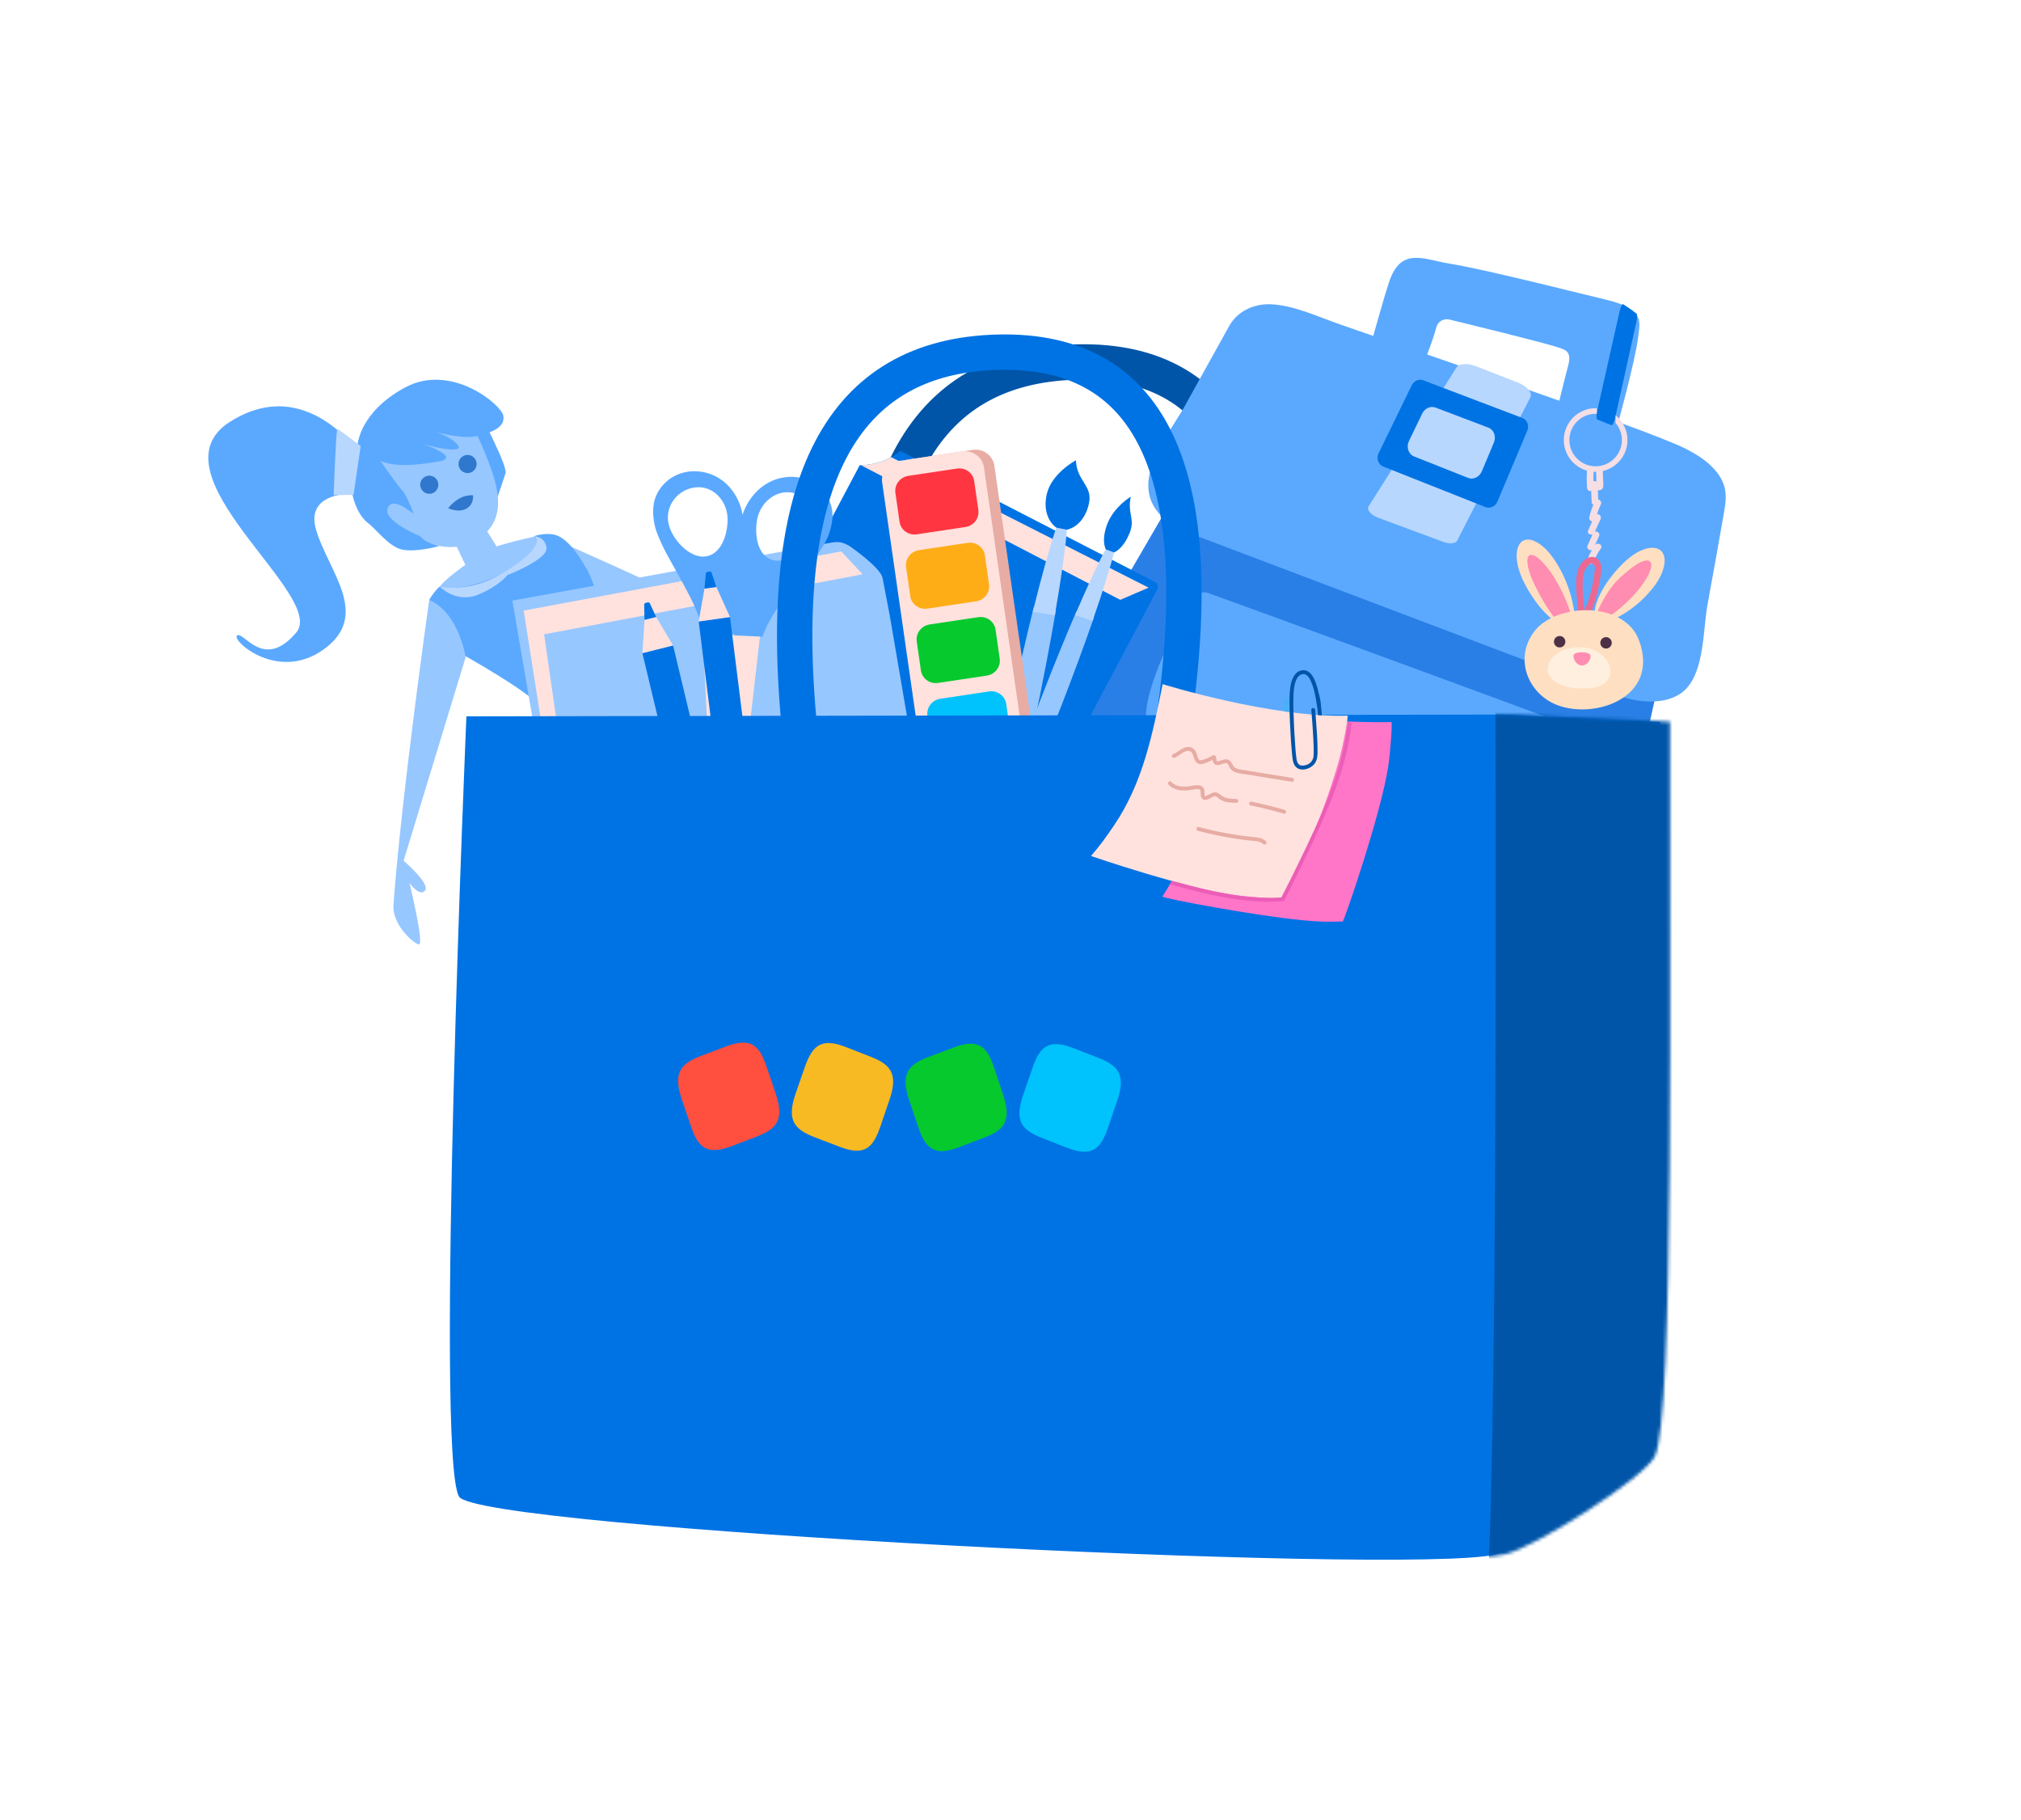 <?xml version="1.0" encoding="UTF-8"?> <svg xmlns="http://www.w3.org/2000/svg" width="623" height="561" viewBox="0 0 623 561" fill="none"><path d="M270.765 228.398C263.105 151.7 283.482 112.76 331.897 111.579C380.312 110.398 398.041 150.448 385.085 231.727" stroke="#0055A8" stroke-width="10.903"></path><path d="M136.569 159.69L143.457 174.094C143.457 174.094 134.3 180.506 135.409 181.79C143.531 191.145 168.143 176.184 169.58 165.77C169.932 163.215 153.067 168.395 153.067 168.395L143.844 153.619L136.576 159.703L136.569 159.69Z" fill="#97C7FF"></path><path d="M168.611 165.269C168.611 165.269 230.367 191.686 253.353 207.426C257.977 210.592 259.826 218.038 259.326 220.474C258.839 222.903 244.512 207.155 244.962 207.985C245.411 208.816 246.692 213.197 244.134 213.144C241.57 213.078 240.227 202.598 240.227 202.598C240.227 202.598 212.929 198.798 208.75 197.093C204.564 195.376 177.146 184.301 177.146 184.301C171.17 178.33 167.547 171.547 168.605 165.288L168.611 165.269Z" fill="#97C7FF"></path><path d="M187.612 209C185.932 207.071 187.114 186.336 180.805 175.29C177.546 169.584 173.916 164.913 169.952 164.637C167.583 164.471 166.204 164.759 164.529 165.264C170.262 170.359 147.057 183.583 135.512 180.791C134.293 181.898 133.226 183.285 132.291 184.916C132.291 184.916 140.034 200.013 140.819 200.729C140.819 200.729 165.762 214.361 168.092 219.568C169.4 222.489 151.954 274.357 147.5 315.704C143.562 352.266 137.847 390.095 144.5 406.5C159.655 443.867 322.354 340.456 324.21 315.704C325.15 303.167 294.535 269.824 259.911 246.257C226.18 223.297 188.441 209.952 187.612 209Z" fill="url(#paint0_linear_112_16641)"></path><path d="M135.531 180.798C135.531 180.798 144.889 182.971 155.182 176.49C169.704 167.653 164.54 165.258 164.54 165.258C164.54 165.258 168.019 165.242 168.461 168.838C168.911 172.446 156.417 177.243 156.417 177.243C156.417 177.243 153.829 180.677 147.211 183.351C140.592 186.025 135.524 180.785 135.524 180.785L135.531 180.798Z" fill="#B8D7FF"></path><path d="M145.955 282.522C145.955 282.522 157.633 295.661 175.388 288.561C193.143 281.462 188.424 263.98 196.713 260.764C205.001 257.548 215.15 278.986 233.506 266.536C251.862 254.086 233.517 238.296 238.024 233.907C240.015 231.968 259.366 248.99 265.748 248.452C269.105 257.172 248.014 239.547 245.152 243.44C241.765 248.046 251.456 266.256 235.779 272.859C220.09 279.468 210.332 266.305 200.135 270.354C189.938 274.404 194.202 290.955 175.294 298.051C156.375 305.153 144.51 289.661 144.51 289.661L145.955 282.522Z" fill="#B8D7FF"></path><path d="M150.817 319.303C150.817 319.303 171.806 340.988 193.312 332.533C214.818 324.079 207.262 305.274 221.051 298.712C234.84 292.151 243.778 318.572 265.88 303.418C287.983 288.264 265.431 271.459 270.823 266.067C273.205 263.685 297.281 285.546 305.063 285.036C309.388 296.066 283.171 273.403 279.775 278.215C275.756 283.909 288.063 307.014 269.083 314.898C250.088 322.79 241.276 308.434 228.923 313.254C216.571 318.074 218.76 336.541 195.846 344.96C172.918 353.388 151.228 334.338 151.228 334.338L150.817 319.303Z" fill="#B8D7FF"></path><path d="M148.309 128.103C148.309 128.103 156.484 143.661 155.839 145.829C155.2 147.976 150.92 160.343 150.92 160.343L141.675 129.893L148.309 128.103Z" fill="#5BA9FF"></path><path d="M123.311 124C110.625 130.306 108.821 143.217 114.992 153.546C121.561 164.519 136.913 172.604 146.784 166.533C157.337 160.043 153.431 149.166 149.136 138.697C144.494 127.375 136.919 117.261 123.318 124.013L123.311 124Z" fill="#97C7FF"></path><path d="M110.225 137.201C117.198 144.798 125.298 143.77 134.857 142.314C144.417 140.858 125.495 135.149 125.495 135.149C130.919 137.535 143.19 140.139 141.241 137.335C139.139 134.31 133.019 132.712 133.019 132.712C133.019 132.712 142.116 135.746 147.685 134.277C151.797 133.191 155.773 131.627 155.159 128.145C154.545 124.663 139.017 111.762 124.853 119.43C110.69 127.098 110.224 137.168 110.224 137.168L110.225 137.201Z" fill="#5BA9FF"></path><path d="M113.79 143.783C113.79 143.783 96.324 113.932 70.94 129.972C45.557 146.012 100.898 183.507 91.351 194.907C81.797 206.295 75.741 195.617 73.46 195.75C69.816 195.963 84.904 210.844 99.757 200.175C114.609 189.506 101.028 175.899 97.393 163.14C93.751 150.367 111.72 152.111 111.72 152.111L113.765 143.797L113.79 143.783Z" fill="#5BA9FF"></path><path d="M112.084 134.557C112.084 134.557 121.695 148.677 124.096 151.311C125.067 152.372 126.31 155.187 127.455 158.187C127.732 158.913 121.276 152.573 119.531 156.526C117.794 160.492 129.52 165.267 129.52 165.267C130.714 166.77 132.863 167.656 135.356 168.323C135.356 168.323 126.545 170.795 122.589 168.953C118.924 167.251 115.492 162.713 113.426 161.187C108.86 157.791 105.609 146.443 110.516 137.34C111.258 135.963 112.078 134.577 112.078 134.577L112.084 134.557Z" fill="#5BA9FF"></path><path d="M134.795 148.07C135.53 149.428 135.026 151.123 133.667 151.859C132.308 152.595 130.614 152.09 129.878 150.731C129.143 149.373 129.647 147.678 131.006 146.942C132.365 146.207 134.059 146.711 134.795 148.07Z" fill="#2F78CD"></path><path d="M145.466 145.471C144.109 146.206 142.412 145.701 141.677 144.344C140.942 142.986 141.447 141.29 142.805 140.555C144.162 139.82 145.859 140.324 146.593 141.682C147.328 143.04 146.824 144.736 145.466 145.471Z" fill="#2F78CD"></path><path d="M132.31 184.922C132.31 184.922 123.788 244.937 121.283 278.927C120.871 284.515 126.631 290.148 128.944 291.061C131.243 291.981 125.889 271.375 126.339 272.206C126.789 273.037 129.757 276.504 131.111 274.333C132.458 272.15 124.417 265.296 124.417 265.296L143.574 202.461C141.841 194.192 138.142 187.451 132.322 184.915L132.31 184.922Z" fill="#97C7FF"></path><path d="M138.138 156.64C138.138 156.64 141.276 158.131 143.743 156.795C146.21 155.46 145.818 152.63 145.818 152.63C142.862 152.512 140.34 153.96 138.138 156.64Z" fill="#2F78CD"></path><path d="M108.963 152.545L102.845 152.602C102.845 152.602 103.604 132.174 103.989 132.213C104.374 132.253 111.184 137.475 111.184 137.475L108.976 152.538L108.963 152.545Z" fill="#B8D7FF"></path><path d="M390.443 103.881C390.443 103.881 343.282 184.87 338.467 193.419C333.656 201.959 315.37 230.582 340.93 240.297C366.49 250.011 468.811 290.754 481.535 291.143C494.258 291.532 500.733 253.983 506.219 232.359C511.706 210.736 524.976 145.022 524.976 145.022L390.431 103.886L390.443 103.881Z" fill="#2A7FE6"></path><path d="M504.962 103.987C505.484 99.44 507.328 95.216 494.915 92.332C489.84 91.151 457.78 82.984 446.917 81.268C438.849 79.987 431.841 75.868 428.159 87.05C426.195 93.004 421.975 108.409 421.975 108.409C421.975 108.409 426.695 110.602 427.911 111.024C430.967 112.086 437.701 114.934 437.701 114.934C437.701 114.934 441.478 105.861 442.758 100.894C443.212 99.122 445.005 98.049 446.784 98.486C454.887 100.459 475.718 105.565 480.15 107.02C482.438 107.769 484.616 108.228 483.407 112.694C482.163 117.306 479.11 129.904 479.11 129.904C479.11 129.904 480.729 130.55 481.582 130.744C484.922 131.505 488.04 133.059 491.405 133.73C495.153 134.466 498.026 133.255 498.026 133.255C498.026 133.255 504.141 111.183 504.958 103.996L504.962 103.987Z" fill="#5BA9FF"></path><path d="M484.861 228.505C485.604 226.335 484.495 223.968 482.358 223.138C472.225 219.232 382.631 186.394 372.479 182.798C370.532 182.112 368.363 182.916 367.346 184.711C362.983 192.381 352.292 212.368 353.345 222.215C354.292 231.008 359.54 235.771 365.657 239.318C379.384 247.267 394.058 253.224 408.985 258.327C418.155 261.46 427.225 264.925 436.568 267.553C444.536 269.803 454.097 273.618 462.788 268.56C468.573 265.194 472.529 258.808 475.753 252.351C478.382 247.098 482.702 234.805 484.864 228.497L484.861 228.505Z" fill="#5BA9FF"></path><path d="M522.579 139.927C526.739 142.36 530.376 145.882 531.531 149.873C532.34 152.675 531.884 155.45 531.416 158.149C529.792 167.538 528.086 176.905 526.381 186.272C524.977 193.979 525.422 206.214 519.852 212.213C515.06 217.37 505.778 217.003 498.28 214.171C455.418 197.961 412.565 181.728 369.703 165.491C366.001 164.084 362.171 162.619 359.216 160.138C346.659 149.629 359.994 134.533 364.97 125.584C369.621 117.203 374.281 108.825 378.932 100.444C381.24 96.287 386.092 93.487 391.95 93.787C398.629 94.132 405.424 97.239 411.764 99.524C419.489 102.309 507.998 132.307 519.634 138.31C520.636 138.824 521.616 139.365 522.571 139.923L522.579 139.927Z" fill="#5BA9FF"></path><path d="M449.013 113.216L421.866 156.098C421.22 157.119 422.615 158.741 424.846 159.571L444.873 167.002C446.83 167.728 448.716 167.569 449.192 166.635L471.754 122.44C472.489 121.065 470.684 118.969 467.79 117.846L454.998 112.883C452.376 111.868 449.777 112.009 449.015 113.212L449.013 113.216Z" fill="#B8D7FF"></path><path d="M438.786 117.23L469.269 128.816C470.776 129.388 471.469 131.171 470.811 132.74L461.601 154.599C460.968 156.103 459.32 156.855 457.884 156.281L426.39 143.796C424.846 143.181 424.187 141.308 424.956 139.725L435.18 118.758C435.86 117.366 437.424 116.694 438.792 117.214L438.786 117.23Z" fill="#0073E4"></path><path d="M504.419 99.311L497.927 128.635C497.606 130.085 497.077 131.177 496.761 131.052L492.361 129.283C492.058 129.161 492.063 127.961 492.376 126.572L499.213 96.131C499.548 94.637 500.096 93.549 500.402 93.766L504.46 96.653C504.729 96.845 504.713 97.996 504.422 99.312L504.419 99.311Z" fill="#0073E4"></path><path d="M434.342 135.905L438.394 127.499C439.192 125.844 440.977 125.031 442.519 125.618L458.836 131.819C460.534 132.465 461.286 134.553 460.509 136.415L456.805 145.243C456.056 147.028 454.172 147.947 452.554 147.298L435.888 140.675C434.149 139.981 433.437 137.786 434.342 135.905Z" fill="#B8D7FF"></path><path d="M494.174 150.151C494.359 149.338 494.174 148.328 494.152 147.497C494.128 146.591 494.104 145.685 494.078 144.779C494.041 143.454 491.98 143.418 492.016 144.748L492.085 147.299C492.095 147.696 492.105 148.093 492.118 148.487C491.868 148.321 491.515 148.236 491.197 148.287C491.179 147.181 491.192 146.073 491.243 144.966C491.305 143.64 489.241 143.61 489.182 144.936C489.099 146.722 489.108 148.504 489.204 150.29C489.233 150.826 489.63 151.357 490.219 151.336C490.313 151.332 490.403 151.328 490.497 151.324C490.544 152.457 490.591 153.587 490.641 154.72C490.659 155.141 490.881 155.432 491.172 155.589C490.634 156.827 490.21 158.105 489.924 159.433C489.775 160.123 490.269 160.61 490.806 160.719C490.382 161.648 489.968 162.58 489.565 163.519C489.176 164.425 490.17 164.967 490.92 164.695C490.399 165.889 489.878 167.08 489.357 168.274C489.131 168.787 489.574 169.407 490.057 169.552C490.304 169.628 490.528 169.605 490.724 169.517C490.163 170.489 489.693 171.51 489.312 172.576C488.862 173.829 490.846 174.396 491.293 173.154C491.821 171.686 492.552 170.338 493.466 169.073C494.238 168.002 492.498 166.954 491.719 167.984C492.135 167.034 492.551 166.083 492.965 165.133C493.191 164.62 492.747 164.001 492.264 163.855C492.039 163.788 491.834 163.798 491.651 163.867C492.209 162.578 492.79 161.3 493.392 160.033C493.799 159.178 493.006 158.383 492.315 158.445C492.62 157.437 493.002 156.457 493.48 155.511C493.856 154.765 493.291 154.061 492.672 153.946C492.632 153.021 492.592 152.093 492.555 151.168C492.601 151.164 492.646 151.159 492.689 151.154C493.385 151.071 494.003 150.934 494.182 150.156L494.174 150.151Z" fill="#F5DEE4"></path><path d="M498.033 127.996L497.998 130.342C499.25 131.791 499.998 133.683 499.967 135.744C499.901 140.205 496.218 143.782 491.756 143.716C487.295 143.65 483.719 139.966 483.785 135.505C483.851 131.044 487.534 127.465 491.995 127.531C492.075 127.532 492.152 127.536 492.23 127.54L492.255 125.822C492.178 125.821 492.098 125.814 492.021 125.813C486.611 125.733 482.144 130.071 482.064 135.48C481.984 140.889 486.322 145.357 491.731 145.437C497.14 145.516 501.608 141.179 501.688 135.77C501.734 132.64 500.3 129.827 498.036 127.996L498.033 127.996Z" fill="#F5DEE4"></path><path d="M492.046 171.966C490.952 171.34 489.697 171.705 488.723 172.386C486.65 173.836 485.988 176.496 485.896 178.884C485.77 182.249 486.336 187.548 486.79 190.882C486.889 191.611 489.314 191.199 489.795 190.143C490.905 187.712 491.784 185.194 492.435 182.604C492.76 181.303 493.03 179.991 493.236 178.667C493.433 177.389 493.666 176.042 493.59 174.746C493.526 173.64 493.036 172.532 492.043 171.963L492.046 171.966ZM491.379 177.404C491.202 178.781 490.955 180.15 490.642 181.504C490.11 183.805 489.355 186.053 488.436 188.229C488.055 185.32 487.822 182.365 487.892 179.433C487.925 178.078 488.044 176.662 488.694 175.446C489.047 174.783 490.332 173.076 491.208 173.848C492.018 174.56 491.496 176.505 491.379 177.409L491.379 177.404Z" fill="#ED6891"></path><path d="M512.421 170.213C511.223 168.557 508.904 168.642 507.132 169.2C505.114 169.836 503.269 171.034 501.596 172.469C499.667 174.124 497.928 176.105 496.352 178.167C494.907 180.056 492.363 184.012 491.735 187.391C491.501 188.653 491.534 189.833 491.989 190.796C492.242 191.328 492.586 191.655 492.988 191.831C494.246 192.385 496.057 191.482 497.294 190.912C501.26 189.09 504.953 186.355 508.034 182.975C509.697 181.151 511.232 179.127 512.218 176.779C513.063 174.77 513.716 172.006 512.419 170.213L512.421 170.213Z" fill="#FFDFC2"></path><path d="M509.046 174.111C509.01 172.581 507.692 172.559 506.498 172.979C505.137 173.459 503.66 174.447 502.188 175.656C500.489 177.051 498.607 178.597 497.119 180.512C494.039 184.479 491.531 189.833 491.988 190.796C492.241 191.328 492.586 191.655 492.988 191.831C495.825 190.374 498.844 188.132 501.771 185.309C503.385 183.753 505.003 182.014 506.44 179.965C507.67 178.206 509.083 175.771 509.044 174.111L509.046 174.111Z" fill="#FF8CB1"></path><path d="M469.62 166.608C467.857 167.472 467.429 169.919 467.549 171.903C467.686 174.164 468.37 176.377 469.304 178.466C470.384 180.877 471.797 183.162 473.321 185.297C474.717 187.254 477.747 190.847 480.674 192.302C481.766 192.846 482.844 193.088 483.815 192.839C484.352 192.7 484.724 192.415 484.97 192.038C485.746 190.853 485.322 188.745 485.077 187.316C484.292 182.734 482.619 178.225 480.227 174.205C478.935 172.033 477.437 169.952 475.526 168.368C473.887 167.009 471.528 165.675 469.617 166.611L469.62 166.608Z" fill="#FFDFC2"></path><path d="M472.418 171.058C471.024 170.734 470.713 172.109 470.835 173.459C470.972 174.996 471.548 176.773 472.32 178.598C473.213 180.705 474.369 182.896 475.613 185.048C476.608 186.771 478.615 189.928 480.674 192.305C481.766 192.849 482.844 193.091 483.815 192.842C484.352 192.703 484.724 192.418 484.969 192.041C484.267 188.727 482.896 185.041 480.975 181.31C479.918 179.254 478.695 177.15 477.15 175.164C475.824 173.461 473.926 171.411 472.412 171.061L472.418 171.058Z" fill="#FF8CB1"></path><path d="M505.285 197.455C500.782 185.084 479.709 185.833 473.02 194.547C466.615 202.889 470.956 213.824 480.039 217.312C491.773 221.817 511.644 214.926 505.285 197.455Z" fill="#FFDFC2"></path><path d="M490.821 200.14C487.286 198.886 482.781 199.419 479.711 201.636C478.201 202.727 477.13 204.339 477.081 206.237C477.036 208.024 478.851 211.714 486.519 212.192C490.919 212.465 495.365 211.734 496.321 207.949C497.136 204.725 494.054 201.288 490.821 200.14Z" fill="#FFEFDE"></path><path d="M496.825 197.867C496.973 198.828 496.313 199.727 495.351 199.875C494.39 200.023 493.492 199.363 493.343 198.402C493.195 197.44 493.856 196.542 494.817 196.393C495.778 196.245 496.677 196.906 496.825 197.867Z" fill="#4C3045"></path><path d="M490.333 202.184C490.306 203.647 489.091 205.144 487.631 205.118C486.172 205.091 485.015 203.547 485.042 202.085C485.069 200.623 490.363 200.725 490.333 202.184Z" fill="#FF8CB1"></path><path d="M482.525 197.52C482.673 198.481 482.013 199.38 481.052 199.528C480.09 199.677 479.192 199.016 479.043 198.055C478.895 197.094 479.556 196.195 480.517 196.047C481.478 195.898 482.377 196.559 482.525 197.52Z" fill="#4C3045"></path><path d="M356.689 181.815L295.483 297.392C294.401 299.429 292.633 300.993 290.589 301.711L284.191 303.97C283.356 304.263 282.506 304.411 281.67 304.405C280.625 304.399 279.608 304.158 278.69 303.684L201.235 263.819L265.012 143.392C265.012 143.392 265.151 143.396 265.405 143.391C266.677 143.369 270.793 143.116 274.747 140.919C274.828 140.875 274.904 140.831 274.983 140.784C275.858 140.283 276.718 139.679 277.54 138.965L351.945 177.259L356.103 179.398C356.909 179.813 357.17 180.895 356.684 181.812L356.689 181.815Z" fill="#0073E4"></path><path d="M354.066 181.121L345.339 184.882L265.408 143.391C266.68 143.369 270.796 143.116 274.75 140.919L354.066 181.121Z" fill="#FFE2DE"></path><path d="M157.947 185.118L256.004 167.292C258.424 166.848 259.625 167.043 261.786 168.238C261.786 168.238 271.499 174.869 272.073 178.21L274.273 189.68L277.034 205.807L279.074 217.729L286.595 261.669L293.912 304.403C294.191 306.024 293.128 307.576 291.541 307.869L192.54 326.037C192.54 326.037 192.566 325.693 192.367 325.12C191.935 323.841 185.335 316.959 183.399 316.512C181.647 316.112 180.334 315.875 180.334 315.875L166.952 237.706L163.91 219.938L161.319 204.813L159.398 193.599L159.349 193.305L159.119 191.958L157.947 185.118Z" fill="#97C7FF"></path><path d="M265.931 177.008L167.741 195.504L180.653 285.658L172.051 255.571L161.43 188.197L259.323 169.952L265.931 177.008Z" fill="#FFE2DE"></path><path d="M335.692 155.138C334.307 161.756 329.457 163.781 327.17 163.325C324.883 162.869 321.236 159.145 322.622 152.53C324.008 145.912 331.666 141.854 331.666 141.854C331.916 148.362 336.865 149.545 335.693 155.141L335.692 155.138Z" fill="#0073E4"></path><path d="M321.459 187.52C320.532 187.37 319.607 187.22 318.68 187.072C316.28 196.723 313.678 208.106 311.117 220.326C303.693 255.787 299.444 284.886 301.628 285.323C303.811 285.759 311.599 257.365 319.023 221.904C321.603 209.586 323.798 198.034 325.475 188.186C324.136 187.959 322.797 187.737 321.459 187.517L321.459 187.52Z" fill="#97C7FF"></path><path d="M325.615 162.629C323.717 168.098 321.184 177.181 318.375 188.555C320.642 188.909 322.907 189.27 325.17 189.645C327.134 178.223 328.438 168.995 328.89 163.28L325.614 162.626L325.615 162.629Z" fill="#B8D7FF"></path><path d="M348.3 164.066C346.223 169.419 343.063 170.901 341.846 170.448C340.805 170.06 339.273 166.827 341.347 161.474C343.424 156.122 348.583 153.079 348.583 153.079C347.461 158.4 349.96 159.785 348.3 164.066Z" fill="#0073E4"></path><path d="M334.052 189.132C333.316 188.886 332.578 188.642 331.84 188.401C328.566 195.988 324.895 204.963 321.143 214.631C310.26 242.686 302.838 265.951 304.563 266.596C306.291 267.24 316.511 245.018 327.396 216.963C331.175 207.217 334.538 198.05 337.246 190.205C336.183 189.844 335.117 189.485 334.052 189.132Z" fill="#97C7FF"></path><path d="M340.828 169.3C338.537 173.528 335.231 180.632 331.392 189.575C333.197 190.161 335.003 190.755 336.802 191.36C339.957 182.267 342.277 174.883 343.42 170.264L340.828 169.297L340.828 169.3Z" fill="#B8D7FF"></path><path d="M234.287 196.061L226.546 263.314C222.64 265.883 219.908 262.992 219.908 262.992L216.597 194.291L234.287 196.061Z" fill="#FFE2DE"></path><path d="M201.503 155.46C201.896 152.889 203.207 150.532 205.11 148.727C209.122 144.918 215.056 144.316 219.973 146.509C224.87 148.693 228.052 153.505 228.906 158.671C230.526 153.556 234.497 149.087 239.791 147.556C245.007 146.045 250.783 147.437 254.138 151.744C255.728 153.784 256.647 156.292 256.624 158.889C256.601 161.558 255.683 164.796 254.386 167.116C251.682 171.946 248.197 176.084 244.84 180.48C241.02 185.487 237.138 190.173 235.105 196.156C235.095 196.187 235.08 196.213 235.066 196.242L226.271 195.828C226.104 195.632 226.01 195.366 226.014 195.039C226.003 195.118 225.994 195.202 225.986 195.28C225.96 195.484 225.903 195.66 225.817 195.807L216.854 195.385C216.831 195.328 216.814 195.272 216.804 195.213C215.754 189.022 212.179 182.856 209.202 177.392C206.589 172.593 204.304 169.057 202.407 163.916C201.495 161.445 201.099 158.107 201.504 155.463L201.503 155.46ZM238.703 172.728C243.802 173.629 250.619 167.667 251.588 162.617C252.558 157.568 249.211 152.745 244.112 151.844C239.013 150.944 234.384 154.989 233.414 160.039C232.444 165.088 233.604 171.827 238.703 172.728ZM205.884 159.827C206.033 164.951 211.771 171.759 216.961 171.554C222.15 171.347 224.426 164.84 224.276 159.714C224.127 154.591 220.197 149.969 215.01 150.173C209.821 150.38 205.737 154.7 205.884 159.827Z" fill="#5BA9FF"></path><path d="M235.463 315.711L234.208 310.465L227.757 283.552L227.607 282.919L226.157 276.865L225.805 275.398L223.808 267.069L207.481 198.925L205.567 199.407L200.706 200.63L198.026 201.305L209.77 250.318L212.675 262.433L225.996 318.022L235.463 315.711Z" fill="#0073E4"></path><path d="M202.268 190.157L198.68 191.046L198.026 201.305L207.481 198.925L202.268 190.157Z" fill="#FFE2DE"></path><path d="M199.349 185.725C198.91 185.834 198.577 186.063 198.58 186.255L198.677 191.047L202.267 190.157L200.268 185.838C200.189 185.666 199.791 185.617 199.352 185.727L199.349 185.725Z" fill="#0073E4"></path><path d="M239.915 309.317L239.246 303.968L235.815 276.513L235.736 275.87L234.968 269.694L234.778 268.197L233.715 259.699L225.037 190.188L223.081 190.462L218.115 191.158L215.38 191.543L221.624 241.539L223.167 253.897L230.251 310.604L239.915 309.317Z" fill="#0073E4"></path><path d="M220.828 180.909L217.162 181.41L215.38 191.543L225.034 190.188L220.828 180.909Z" fill="#FFE2DE"></path><path d="M218.419 176.191C217.97 176.251 217.615 176.444 217.596 176.636L217.162 181.41L220.827 180.909L219.318 176.4C219.257 176.221 218.868 176.128 218.419 176.191Z" fill="#0073E4"></path><path d="M317.124 258.923L297.475 261.864C294.237 262.348 291.242 260.155 290.782 256.963L275.159 148.26C274.699 145.071 276.954 142.091 280.19 141.604L299.84 138.662C303.077 138.178 306.073 140.371 306.532 143.561L322.155 252.264C322.614 255.453 320.36 258.433 317.123 258.92L317.124 258.923Z" fill="#E7ACA4"></path><path d="M313.91 259.404L294.26 262.346C291.023 262.83 288.027 260.637 287.567 257.445L271.944 148.742C271.485 145.552 273.738 142.57 276.976 142.086L296.625 139.144C299.862 138.66 302.858 140.853 303.318 144.045L318.941 252.748C319.4 255.938 317.147 258.92 313.91 259.404Z" fill="#FFE2DE"></path><path d="M297.615 162.437L282.586 164.687C280.026 165.07 277.657 163.336 277.296 160.814L276.018 151.927C275.657 149.404 277.437 147.048 279.997 146.665L295.025 144.414C297.585 144.032 299.954 145.766 300.315 148.288L301.593 157.175C301.955 159.697 300.174 162.054 297.615 162.437Z" fill="#FF3642"></path><path d="M300.904 185.336L285.875 187.587C283.316 187.969 280.946 186.235 280.585 183.713L279.307 174.826C278.946 172.304 280.726 169.947 283.286 169.564L298.314 167.314C300.874 166.931 303.243 168.665 303.604 171.187L304.882 180.074C305.244 182.597 303.463 184.953 300.904 185.336Z" fill="#FFAD17"></path><path d="M304.196 208.238L289.167 210.489C286.608 210.871 284.238 209.138 283.877 206.616L282.599 197.728C282.238 195.206 284.018 192.849 286.578 192.467L301.606 190.216C304.166 189.833 306.535 191.567 306.896 194.089L308.174 202.977C308.536 205.499 306.755 207.856 304.196 208.238Z" fill="#06C92E"></path><path d="M307.489 231.139L292.46 233.389C289.901 233.772 287.531 232.038 287.17 229.516L285.892 220.629C285.531 218.107 287.311 215.75 289.871 215.367L304.899 213.117C307.459 212.734 309.828 214.468 310.189 216.99L311.467 225.877C311.829 228.399 310.048 230.756 307.489 231.139Z" fill="#00C2FC"></path><path d="M246.542 225.374C238.882 148.675 259.26 109.735 307.674 108.554C356.089 107.374 373.818 147.423 360.862 228.703" stroke="#0073E4" stroke-width="10.903"></path><path d="M143.779 220.783C143.779 220.783 134.031 448.087 141.486 461.252C147.132 471.234 432.576 485.483 460.827 479.162C470.129 477.077 503.358 455.916 507.051 449.072C513.288 437.494 511.528 298.743 511.788 222.511L463.255 220.236L143.791 220.783L143.779 220.783Z" fill="#0073E4"></path><mask id="mask0_112_16641" style="mask-type:luminance" maskUnits="userSpaceOnUse" x="141" y="220" width="374" height="261"><path d="M146.79 220.715C146.79 220.715 137.042 448.019 144.497 461.184C150.143 471.166 435.587 485.416 463.837 479.094C473.14 477.009 506.369 455.848 510.062 449.004C516.299 437.427 514.539 298.675 514.799 222.444L466.266 220.169L146.802 220.715L146.79 220.715Z" fill="white"></path></mask><g mask="url(#mask0_112_16641)"><path d="M460.975 209.949C460.975 209.949 461.885 433.396 458.593 487.726L537.133 466.952L538.393 198.555L460.975 209.961L460.975 209.949Z" fill="#0055A8"></path></g><path d="M225.384 353.312C217.73 356.171 215.128 353.506 212.954 347.014L210.116 338.669C207.427 330.586 209.924 327.777 216.025 325.47L223.904 322.499C231.539 319.621 234.142 322.286 236.316 328.797L239.154 337.142C241.843 345.263 239.327 348.016 233.207 350.322L225.384 353.312Z" fill="#FF4F3E"></path><path d="M258.879 353.469C266.506 356.4 269.134 353.76 271.35 347.288L274.191 338.969C276.975 330.875 274.466 328.079 268.406 325.716L260.593 322.653C252.985 319.74 250.432 322.381 248.085 328.908L245.206 337.226C242.441 345.321 244.931 348.098 251.01 350.461L258.879 353.469Z" fill="#F8BA22"></path><path d="M295.475 353.641C287.84 356.501 285.237 353.836 283.063 347.343L280.244 338.998C277.555 330.896 280.052 328.106 286.153 325.8L294.069 322.829C301.686 319.951 304.289 322.616 306.463 329.127L309.244 337.472C311.934 345.592 309.436 348.345 303.317 350.651L295.475 353.641Z" fill="#06C92E"></path><path d="M329.008 353.799C336.653 356.73 339.3 354.09 341.534 347.618L344.376 339.299C347.16 331.223 344.67 328.41 338.572 326.046L330.759 323.001C323.132 320.051 320.504 322.692 318.27 329.182L315.391 337.501C312.607 345.595 315.097 348.372 321.213 350.736L329.008 353.799Z" fill="#00C2FC"></path><g clip-path="url(#clip0_112_16641)"><path d="M427.921 236.366C428.605 232.02 429.268 222.541 428.911 222.552C415.993 222.965 378.971 220.364 378.876 220.412C378.909 220.065 371.968 250.526 364.93 264.672C363.783 266.978 362.563 269.248 361.275 271.478C361.071 271.834 360.863 272.189 360.653 272.541C359.901 273.815 359.126 275.075 358.332 276.323C358.027 276.798 386.844 282.25 401.443 283.618C407.376 284.174 409.802 284.145 413.945 283.993C414.264 283.982 425.523 251.604 427.924 236.366L427.921 236.366Z" fill="#FF75C8"></path><path d="M415.369 220.569C391.811 221.271 358.408 210.862 358.408 210.862C355.275 226.346 352.321 241.316 343.344 254.502C340.807 258.231 339.263 260.386 336.317 263.831C336.317 263.831 365.719 273.956 381.141 275.923C385.5 276.478 394.858 277.204 395.017 276.92C402.618 263.385 408.586 249.028 412.8 234.178C414.003 229.943 415.752 220.558 415.372 220.568L415.369 220.569Z" fill="#FFE2DE"></path><path d="M398.435 239.779C394.384 239.122 390.334 238.466 386.284 237.809C385.272 237.645 384.258 237.482 383.245 237.316C382.447 237.186 381.58 237.099 380.857 236.709C380.082 236.294 379.973 235.533 379.502 234.87C379.119 234.328 378.553 234.026 377.889 234.027C377.198 234.03 376.557 234.338 375.901 234.519C375.713 234.571 375.275 234.713 375.094 234.568C375.074 234.551 374.992 234.056 374.965 233.951C374.896 233.676 374.829 233.4 374.761 233.127C374.662 232.727 374.169 232.656 373.865 232.828C373.144 233.234 372.402 233.584 371.629 233.878C371.127 234.068 370.207 234.56 369.698 234.196C369.348 233.948 369.228 233.398 369.108 233.013C368.952 232.513 368.808 232.012 368.558 231.551C367.926 230.376 366.66 230.029 365.415 230.346C363.974 230.713 363.007 231.938 361.635 232.438C360.914 232.701 361.303 233.829 362.026 233.565C363.412 233.059 364.446 231.722 365.911 231.456C367.411 231.183 367.674 232.481 368.041 233.597C368.358 234.559 368.922 235.482 370.05 235.51C370.815 235.53 371.614 235.172 372.312 234.891C372.811 234.692 373.298 234.466 373.775 234.221C373.896 234.835 374.068 235.449 374.676 235.682C375.272 235.911 375.908 235.769 376.495 235.585C376.98 235.436 377.711 235.044 378.222 235.278C378.569 235.435 378.715 235.898 378.869 236.214C379.04 236.567 379.226 236.896 379.502 237.178C380.73 238.438 382.906 238.472 384.529 238.733C386.67 239.079 388.814 239.428 390.954 239.775C393.369 240.167 395.785 240.556 398.199 240.948C398.956 241.071 399.189 239.902 398.429 239.777L398.435 239.779Z" fill="#E7ACA4"></path><path d="M381.102 246.242C379.31 246.225 377.511 246.141 376.116 244.89C375.555 244.388 374.945 244.1 374.182 244.245C373.506 244.372 372.936 244.77 372.326 245.063C372.141 245.153 371.559 245.466 371.391 245.286C371.263 245.149 371.309 244.784 371.305 244.614C371.296 244.023 371.322 243.391 370.993 242.87C370.099 241.46 367.953 242.164 366.643 242.329C364.67 242.577 362.472 242.549 361.033 240.968C360.516 240.399 359.732 241.3 360.242 241.861C361.424 243.163 363.19 243.631 364.895 243.646C365.873 243.655 366.842 243.512 367.805 243.367C368.381 243.281 369.73 242.892 370.035 243.622C370.249 244.134 370.065 244.797 370.169 245.34C370.291 245.979 370.731 246.453 371.401 246.515C372.15 246.583 372.867 246.127 373.501 245.792C373.788 245.64 374.096 245.464 374.422 245.414C374.925 245.336 375.204 245.698 375.553 245.995C377.113 247.331 379.235 247.415 381.19 247.435C381.956 247.442 381.866 246.252 381.102 246.244L381.102 246.242Z" fill="#E7ACA4"></path><path d="M395.995 249.603C392.617 248.634 389.202 247.791 385.76 247.083C385.009 246.929 384.776 248.098 385.53 248.254C388.972 248.963 392.387 249.802 395.764 250.774C396.503 250.986 396.728 249.816 395.995 249.603Z" fill="#E7ACA4"></path><path d="M390.232 259.266C389.058 258.126 387.354 258.102 385.823 257.938C384.001 257.74 382.185 257.498 380.377 257.207C376.718 256.622 373.094 255.845 369.516 254.894C368.774 254.697 368.546 255.868 369.285 256.065C372.715 256.976 376.184 257.727 379.686 258.302C381.417 258.587 383.154 258.829 384.898 259.03C386.35 259.199 388.321 259.071 389.444 260.159C389.997 260.695 390.784 259.799 390.234 259.266L390.232 259.266Z" fill="#E7ACA4"></path><path d="M397.184 219.437C397.184 219.437 397.133 217.87 397.102 216.703C397.093 216.422 397.087 216.14 397.081 215.862C397.063 215.096 395.871 215.06 395.889 215.83C395.922 217.211 395.939 217.895 395.985 219.277L397.185 219.439L397.184 219.437Z" fill="#44B3F6"></path><path d="M398.325 232.733C398.442 233.863 398.512 235.018 399.164 235.989C400.565 238.079 403.935 237.112 405.225 235.388C406.118 234.196 406.152 232.889 406.154 231.465C406.156 227.827 405.85 224.183 405.562 220.558C405.516 219.977 405.468 219.399 405.42 218.818C405.358 218.062 404.165 218.02 404.229 218.786C404.483 221.825 404.715 224.866 404.861 227.911C404.935 229.439 405.008 230.98 404.942 232.512C404.924 232.947 404.912 233.297 404.814 233.628C404.514 234.634 403.736 235.447 402.739 235.756C402.186 235.93 401.501 236.049 400.931 235.9C400.359 235.751 400.035 235.237 399.842 234.707C399.731 234.405 399.69 234.075 399.645 233.758C399.468 232.545 399.375 231.317 399.283 230.092C399.013 226.56 398.833 223.019 398.737 219.478C398.698 218.07 398.666 216.658 398.703 215.25C398.75 213.405 398.823 211.435 399.514 209.701C399.863 208.82 400.459 208.023 401.421 207.797C401.837 207.698 402.226 207.755 402.564 207.952C403.455 208.471 403.983 209.61 404.365 210.563C404.994 212.128 405.343 213.813 405.633 215.468C405.994 217.538 406.093 217.83 406.253 219.923C406.355 221.256 406.19 219.042 406.253 220.385L407.5 220.5C407.091 216.43 407.315 216.552 406.154 212.225C405.569 210.08 404.356 206.204 401.442 206.584C399.137 206.883 398.202 209.266 397.852 211.273C397.551 212.995 397.49 214.761 397.493 216.507C397.499 220.243 397.686 223.982 397.925 227.709C398.032 229.385 398.152 231.059 398.327 232.73L398.325 232.733Z" fill="#0055A8"></path><path d="M411.399 243.839C409.182 249.804 406.545 255.6 403.841 261.355C402.477 264.254 401.088 267.14 399.667 270.011C398.957 271.445 398.24 272.88 397.516 274.305C397.127 275.072 396.736 275.838 396.345 276.602C396.191 276.901 396.065 277.325 395.828 277.564C395.624 277.773 395.366 277.769 395.089 277.787C383.375 278.573 371.869 275.633 360.654 272.541C360.865 272.189 361.069 271.834 361.276 271.478C363.125 271.987 364.974 272.486 366.828 272.967C376.018 275.343 385.47 277.215 395.006 276.594C396.92 272.876 398.789 269.134 400.609 265.369C407.096 251.936 413.757 237.988 415.441 222.992C415.527 222.227 416.694 222.465 416.612 223.222C415.819 230.299 413.877 237.178 411.404 243.839L411.399 243.839Z" fill="#EB5DB7"></path></g><defs><linearGradient id="paint0_linear_112_16641" x1="277.956" y1="225.579" x2="89.947" y2="327.363" gradientUnits="userSpaceOnUse"><stop stop-color="#5BA9FF"></stop><stop offset="1" stop-color="#5BA9FF"></stop></linearGradient><clipPath id="clip0_112_16641"><rect width="97.459" height="83.563" fill="white" transform="translate(329 211.493) rotate(-7.958)"></rect></clipPath></defs></svg> 